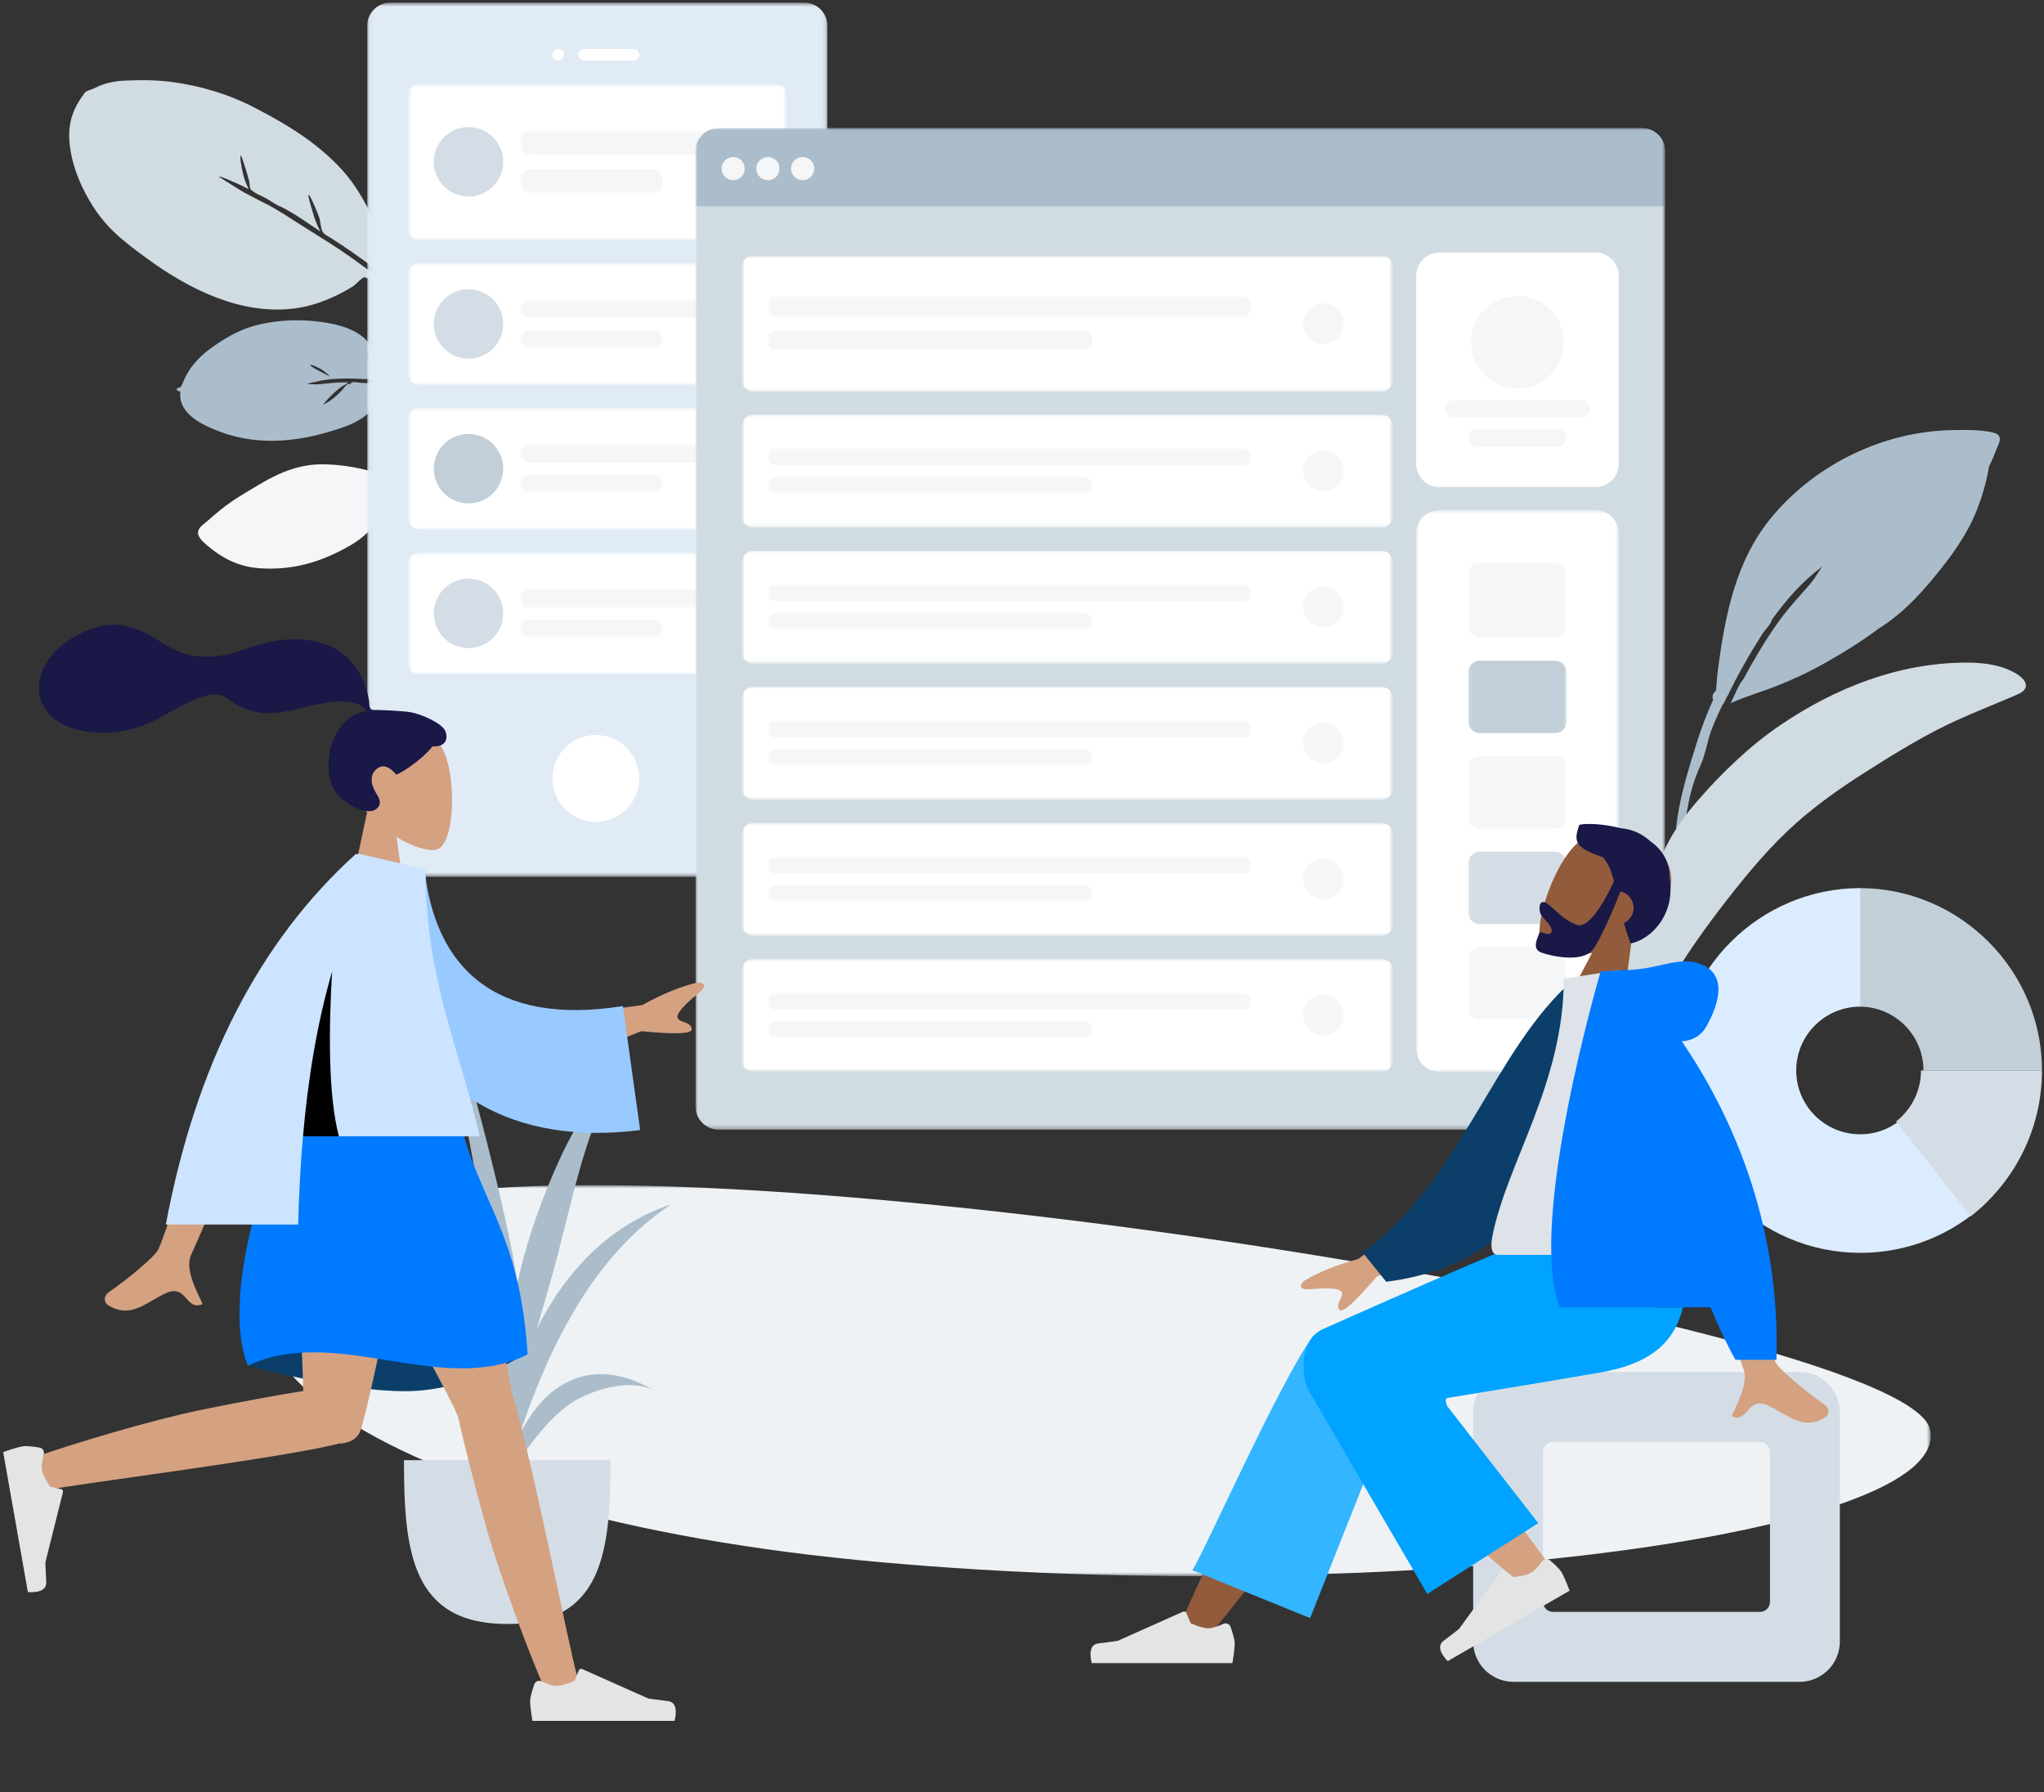 <svg width="479" height="420" viewBox="0 0 479 420" fill="none" xmlns="http://www.w3.org/2000/svg">
  <rect x="0" y="0" width="479" height="420" fill="#333333" stroke="none"/>
  <path fill-rule="evenodd" clip-rule="evenodd"
    d="M466.941 101.342C463.993 100.697 460.731 100.749 457.723 100.802C441.606 101.019 425.773 108.657 415.468 120.855C406.701 131.238 404.286 144.15 402.553 157.204C402.381 158.501 402.306 159.784 402.208 161.082C402.186 161.36 402.156 161.607 402.126 161.847C401.443 162.455 401.083 163.168 401.488 163.948C399.988 167.234 398.721 170.603 397.626 174.076C394.416 184.302 391.161 194.73 393.163 205.48C393.636 199.561 394.618 193.507 395.803 187.685C395.871 187.348 395.946 187.017 396.021 186.687C396.028 186.65 396.036 186.62 396.043 186.582C396.463 184.797 397.003 183.071 397.663 181.368C397.663 181.346 397.678 181.331 397.686 181.316C397.776 181.091 397.866 180.866 397.956 180.648C398.143 180.19 398.338 179.725 398.548 179.268C398.616 179.11 398.683 178.953 398.751 178.795C399.711 176.439 400.116 173.776 400.978 171.338C401.181 170.783 401.398 170.227 401.623 169.68C401.638 169.65 401.653 169.612 401.661 169.582C402.268 168.104 402.943 166.641 403.656 165.193C404.046 164.901 404.248 164.181 404.586 163.52C404.653 163.393 405.193 162.53 405.358 162.028C405.778 161.217 406.198 160.4 406.618 159.589C406.603 159.589 406.596 159.597 406.581 159.604C407.001 158.824 407.428 158.051 407.848 157.279C407.938 157.106 408.036 156.941 408.126 156.768C408.276 156.498 408.426 156.228 408.576 155.958C409.986 153.43 411.486 150.954 413.038 148.508C413.593 147.638 414.921 146.385 415.176 145.403C415.183 145.365 415.183 145.335 415.191 145.298C418.566 140.556 422.451 136.182 427.108 132.724C426.546 133.331 425.346 135.402 425.031 135.807C424.063 137.06 423.013 138.223 421.956 139.408C420.066 141.524 418.221 143.7 416.578 146.01C413.578 150.227 410.991 154.668 408.546 159.192C408.523 159.214 408.501 159.244 408.478 159.267C407.248 160.782 406.476 163.07 405.591 164.803C409.093 163.183 412.963 162.125 416.556 160.685C420.141 159.252 423.621 157.646 426.988 155.771C431.458 153.272 436.101 150.459 440.323 147.271C445.168 144.27 449.233 140.128 452.826 135.792C457.078 130.661 460.971 125.477 463.378 119.242C464.563 116.181 465.493 112.985 466.041 109.752C466.063 109.609 466.093 109.459 466.131 109.302C466.693 108.184 467.203 107.044 467.623 105.873C468.298 104.02 469.888 101.987 466.903 101.334"
    fill="#ABBDCB" />
  <path fill-rule="evenodd" clip-rule="evenodd"
    d="M473 158.209C469.587 155.891 465.05 155.291 460.97 155.291C445.017 155.291 430.032 161.21 417.08 170.032C409.985 174.864 403.632 181.016 398.03 187.423C394.797 191.121 391.91 195.12 389.87 199.576C388.49 202.577 387.545 205.713 386.907 208.939C386.127 212.87 385.505 216.884 385.227 220.883C385.115 222.458 384.2 230.816 386.817 230.958C386.802 231.161 386.795 231.363 386.817 231.536C381.132 240.426 377.622 250.846 374.367 260.727C371.532 269.324 369.012 277.99 367.37 286.887C365.21 298.598 363.792 310.482 363.117 322.358C362.975 324.909 362.87 327.467 362.787 330.018C362.712 332.201 362.645 334.376 362.57 336.56C362.487 339.005 362.06 341.819 362.45 344.242C362.787 346.357 364.617 346.035 364.7 343.934C364.797 341.391 364.782 338.848 364.895 336.304C365.045 332.928 365.195 329.552 365.36 326.176C366.507 302.732 370.82 279.633 378.785 257.486C382.01 248.521 385.7 240.043 390.44 231.753C394.61 224.461 399.627 217.409 404.757 210.837C409.745 204.453 414.927 198.211 421.032 192.802C425.99 188.413 431.442 184.587 437.045 181.023C444.162 176.499 451.265 172.096 458.975 168.622C462.98 166.821 467.067 165.201 471.102 163.475C471.83 163.168 472.61 162.86 473.307 162.5C475.64 161.3 474.875 159.484 473.015 158.224"
    fill="#D1DBE2" />
  <mask id="mask0_2_583" style="mask-type:luminance" maskUnits="userSpaceOnUse" x="61" y="277" width="392" height="93">
    <path d="M452.45 277.764H61.61V369.397H452.45V277.764Z" fill="white" />
  </mask>
  <g mask="url(#mask0_2_583)">
    <path fill-rule="evenodd" clip-rule="evenodd"
      d="M452.277 334.992C457.977 360.574 319.805 377.259 200.885 365.608C81.965 353.965 27.402 308.494 84.155 284.269C140.9 260.037 446.577 309.409 452.277 334.992Z"
      fill="#EEF2F4" />
  </g>
  <path fill-rule="evenodd" clip-rule="evenodd"
    d="M51.801 119.385C50.781 120.218 49.776 121.058 48.793 121.943C48.043 122.618 46.723 123.421 46.461 124.434C46.183 125.492 47.061 126.482 47.758 127.12C51.433 130.503 55.566 132.784 60.658 133.166C68.496 133.752 75.321 131.749 82.123 127.81C86.901 125.042 90.066 120.945 90.756 115.424C96.448 117.787 101.946 121.05 106.626 125.049C108.936 127.022 110.923 129.213 112.761 131.636C113.938 133.189 115.078 134.764 116.136 136.407C116.593 137.12 117.066 138.381 117.823 138.793C118.716 139.273 119.788 138.523 119.743 137.533C119.706 136.707 118.813 135.755 118.401 135.08C117.711 133.962 117.006 132.851 116.271 131.764C115.078 130 113.841 128.267 112.491 126.617C109.461 122.911 105.613 119.857 101.616 117.247C93.958 112.243 85.551 109.092 76.228 108.822C70.498 108.657 65.676 110.615 60.778 113.541C57.726 115.364 54.576 117.149 51.808 119.392"
    fill="#F4F6F8" />
  <path fill-rule="evenodd" clip-rule="evenodd"
    d="M126.141 95.183C120.171 89.031 114.178 82.954 107.503 77.537C103.573 74.341 99.426 71.445 95.368 68.415C95.833 68.827 96.298 69.247 96.741 69.683C95.473 68.82 93.816 68.34 92.473 67.537C90.973 66.652 89.541 65.631 88.138 64.611C85.393 62.615 82.693 60.575 79.881 58.684C76.738 56.576 73.483 54.626 70.296 52.592C67.588 50.867 64.843 48.984 61.941 47.573C60.358 46.808 58.776 45.893 57.193 45.098C56.661 44.828 51.276 41.429 51.283 41.414C51.583 41.189 54.291 42.464 54.711 42.637C55.933 43.14 57.111 43.732 58.288 44.332C57.643 43.057 57.133 41.714 56.848 40.304C56.766 39.869 56.076 36.695 56.428 36.433C56.601 36.297 58.326 41.969 58.408 42.517C58.483 42.959 58.468 43.597 58.611 44.017C58.843 44.693 58.836 44.49 59.346 44.873C60.291 45.57 61.543 46.005 62.563 46.591C63.118 46.898 64.821 48.121 65.848 48.466C68.961 49.974 72.111 52.3 75.066 54.235C74.293 52.78 73.701 51.249 73.266 49.651C73.161 49.269 72.058 45.87 72.328 45.668C72.628 45.443 74.736 50.642 74.863 51.13C75.096 52.045 75.141 53.057 75.433 53.95C75.748 54.926 76.746 55.271 77.638 55.841C80.931 57.934 84.111 60.162 87.238 62.488C90.651 56.419 86.713 49.081 83.398 43.987C81.006 40.319 77.788 37.168 74.391 34.422C69.853 30.753 64.663 27.828 59.481 25.142C53.443 22.021 46.918 20.085 40.131 19.192C36.583 18.727 32.953 18.735 29.368 18.885C27.621 18.96 25.933 19.192 24.261 19.763C23.503 20.018 22.776 20.348 22.063 20.708C21.523 20.985 20.211 21.278 19.903 21.691C17.338 25.029 16.033 28.353 16.228 32.539C16.416 36.508 17.668 40.476 19.371 44.017C21.261 47.956 23.698 51.535 26.886 54.535C29.316 56.824 32.031 58.819 34.731 60.785C44.331 67.784 56.496 73.869 68.923 72.301C72.951 71.798 76.776 70.388 80.353 68.475C81.193 68.025 82.033 67.567 82.828 67.034C83.368 66.674 84.801 65.061 85.341 65.001C86.083 64.919 87.673 66.427 88.363 66.884C93.636 70.365 98.773 74.034 103.798 77.852C109.146 81.911 114.231 86.255 119.166 90.794C121.266 92.729 123.351 94.665 125.391 96.66C125.863 97.126 127.026 98.836 127.888 98.911C128.436 98.964 128.796 98.499 128.721 97.988C128.586 97.111 126.741 95.805 126.133 95.175"
    fill="#D1DBE2" />
  <path fill-rule="evenodd" clip-rule="evenodd"
    d="M77.391 88.311C76.663 87.523 75.853 86.818 74.893 86.315C74.653 86.187 72.853 85.332 72.733 85.52C72.463 85.955 77.166 88.063 77.383 88.311M85.926 83.067C85.926 83.067 86.541 84.162 86.713 84.484C87.073 85.175 87.411 85.88 87.726 86.593C87.261 85.347 86.781 84.184 85.926 83.067ZM42.283 91.686C41.683 91.882 40.963 91.116 41.736 90.929C42.366 90.779 42.336 90.741 42.621 90.231C42.853 89.819 42.996 89.316 43.198 88.881C43.626 87.965 44.113 87.088 44.706 86.262C45.981 84.499 47.541 82.984 49.288 81.709C52.333 79.48 55.753 77.44 59.376 76.419C65.136 74.791 71.698 74.694 77.466 75.819C81.043 76.517 84.306 77.732 86.676 80.613C87.861 82.054 88.791 83.734 89.203 85.595C89.308 86.082 89.286 86.623 89.421 87.095C89.623 87.823 89.533 87.628 90.388 87.77C91.318 87.928 92.248 88.085 93.186 88.243C95.623 88.663 98.076 89.113 100.453 89.796C101.233 90.021 101.998 90.299 102.748 90.614C103.311 90.854 105.561 91.612 105.838 92.347C106.296 93.57 104.766 93.014 104.293 92.752C103.881 92.519 103.453 92.302 103.018 92.099C101.931 91.597 100.798 91.206 99.636 90.899C98.383 90.561 97.101 90.314 95.833 90.066C94.648 89.834 93.456 89.623 92.256 89.413C91.596 89.301 90.928 89.188 90.268 89.083C90.043 89.046 89.638 88.851 89.668 89.143C88.273 88.873 86.766 88.911 85.341 88.836C83.601 88.746 81.853 88.671 80.106 88.723C78.846 88.761 77.586 88.843 76.333 89.016C75.598 89.113 74.878 89.256 74.158 89.443C73.761 89.541 72.208 89.758 71.991 90.104C72.081 89.954 73.798 90.104 74.023 90.089C74.901 90.059 75.763 89.969 76.641 89.871C78.261 89.691 79.873 89.593 81.501 89.608C81.501 89.894 80.383 90.404 80.113 90.591C79.506 91.019 78.928 91.477 78.381 91.987C77.428 92.879 76.281 93.982 75.621 95.04C75.816 94.725 76.776 94.32 77.113 94.087C77.661 93.705 78.193 93.299 78.703 92.864C79.168 92.459 79.603 92.032 80.038 91.589C80.466 91.146 81.051 90.224 81.613 89.931C81.651 89.916 81.891 90.104 82.033 90.043C82.176 89.976 82.348 89.646 82.386 89.631C82.911 89.428 83.908 89.683 84.456 89.706C85.888 89.773 87.313 89.856 88.738 89.939C89.181 89.961 89.556 89.864 89.721 90.186C89.901 90.531 89.571 91.447 89.481 91.829C89.136 93.24 88.528 94.5 87.561 95.595C85.761 97.636 83.533 99.001 81.021 99.916C71.398 103.405 61.168 104.808 51.546 101.177C47.563 99.676 41.571 96.983 42.283 91.701"
    fill="#ABBDCB" />
  <mask id="mask1_2_583" style="mask-type:luminance" maskUnits="userSpaceOnUse" x="86" y="0" width="108" height="206">
    <path d="M193.888 0.617H86.053V205.495H193.888V0.617Z" fill="white" />
  </mask>
  <g mask="url(#mask1_2_583)">
    <path
      d="M188.465 0.617H91.475C88.481 0.617 86.053 3.045 86.053 6.041V200.071C86.053 203.067 88.481 205.495 91.475 205.495H188.465C191.46 205.495 193.888 203.067 193.888 200.071V6.041C193.888 3.045 191.46 0.617 188.465 0.617Z"
      fill="#E0EBF6" />
    <path fill-rule="evenodd" clip-rule="evenodd"
      d="M139.633 192.607C145.25 192.607 149.803 188.053 149.803 182.434C149.803 176.814 145.25 172.26 139.633 172.26C134.015 172.26 129.463 176.814 129.463 182.434C129.463 188.053 134.015 192.607 139.633 192.607Z"
      fill="white" />
    <path fill-rule="evenodd" clip-rule="evenodd"
      d="M130.813 14.188C131.563 14.188 132.17 13.581 132.17 12.831C132.17 12.08 131.563 11.473 130.813 11.473C130.063 11.473 129.455 12.08 129.455 12.831C129.455 13.581 130.063 14.188 130.813 14.188Z"
      fill="white" />
    <path
      d="M136.917 11.473H148.445C149.195 11.473 149.802 12.08 149.802 12.831C149.802 13.581 149.195 14.188 148.445 14.188H136.917C136.167 14.188 135.56 13.581 135.56 12.831C135.56 12.08 136.167 11.473 136.917 11.473Z"
      fill="white" />
    <mask id="mask2_2_583" style="mask-type:luminance" maskUnits="userSpaceOnUse" x="95" y="19" width="90" height="140">
      <path d="M184.393 19.613H95.548V158.006H184.393V19.613Z" fill="white" />
    </mask>
    <g mask="url(#mask2_2_583)">
      <mask id="mask3_2_583" style="mask-type:luminance" maskUnits="userSpaceOnUse" x="95" y="19" width="90"
        height="38">
        <path d="M184.394 19.612H95.549V56.246H184.394V19.612Z" fill="white" />
      </mask>
      <g mask="url(#mask3_2_583)">
        <path
          d="M181.679 19.612H98.264C96.764 19.612 95.549 20.828 95.549 22.328V53.53C95.549 55.03 96.764 56.246 98.264 56.246H181.679C183.178 56.246 184.394 55.03 184.394 53.53V22.328C184.394 20.828 183.178 19.612 181.679 19.612Z"
          fill="white" />
        <mask id="mask4_2_583" style="mask-type:luminance" maskUnits="userSpaceOnUse" x="121" y="30" width="51"
          height="16">
          <path d="M171.501 30.603H121.993V45.255H171.501V30.603Z" fill="white" />
        </mask>
        <g mask="url(#mask4_2_583)">
          <path
            d="M169.468 30.603H124.026C122.903 30.603 121.993 31.514 121.993 32.636V34.062C121.993 35.185 122.903 36.095 124.026 36.095H169.468C170.591 36.095 171.501 35.185 171.501 34.062V32.636C171.501 31.514 170.591 30.603 169.468 30.603Z"
            fill="#F4F6F8" />
          <path
            d="M153.193 39.764H124.026C122.903 39.764 121.993 40.674 121.993 41.797V43.222C121.993 44.345 122.903 45.255 124.026 45.255H153.193C154.316 45.255 155.226 44.345 155.226 43.222V41.797C155.226 40.674 154.316 39.764 153.193 39.764Z"
            fill="#F4F6F8" />
        </g>
        <path fill-rule="evenodd" clip-rule="evenodd"
          d="M109.791 46.073C114.283 46.073 117.928 42.427 117.928 37.933C117.928 33.439 114.283 29.793 109.791 29.793C105.298 29.793 101.653 33.439 101.653 37.933C101.653 42.427 105.298 46.073 109.791 46.073Z"
          fill="#D4DDE5" />
      </g>
      <mask id="mask5_2_583" style="mask-type:luminance" maskUnits="userSpaceOnUse" x="95" y="61" width="90"
        height="30">
        <path d="M184.394 61.67H95.549V90.164H184.394V61.67Z" fill="white" />
      </mask>
      <g mask="url(#mask5_2_583)">
        <path
          d="M181.679 61.67H98.264C96.764 61.67 95.549 62.886 95.549 64.386V87.448C95.549 88.948 96.764 90.164 98.264 90.164H181.679C183.178 90.164 184.394 88.948 184.394 87.448V64.386C184.394 62.886 183.178 61.67 181.679 61.67Z"
          fill="white" />
        <mask id="mask6_2_583" style="mask-type:luminance" maskUnits="userSpaceOnUse" x="121" y="70" width="51"
          height="12">
          <path d="M171.501 70.223H121.993V81.619H171.501V70.223Z" fill="white" />
        </mask>
        <g mask="url(#mask6_2_583)">
          <path
            d="M169.468 70.223H124.026C122.903 70.223 121.993 71.133 121.993 72.256V72.466C121.993 73.589 122.903 74.499 124.026 74.499H169.468C170.591 74.499 171.501 73.589 171.501 72.466V72.256C171.501 71.133 170.591 70.223 169.468 70.223Z"
            fill="#F4F6F8" />
          <path
            d="M153.193 77.343H124.026C122.903 77.343 121.993 78.253 121.993 79.376V79.586C121.993 80.709 122.903 81.619 124.026 81.619H153.193C154.316 81.619 155.226 80.709 155.226 79.586V79.376C155.226 78.253 154.316 77.343 153.193 77.343Z"
            fill="#F4F6F8" />
        </g>
        <path fill-rule="evenodd" clip-rule="evenodd"
          d="M109.791 84.065C114.283 84.065 117.928 80.418 117.928 75.925C117.928 71.431 114.283 67.785 109.791 67.785C105.298 67.785 101.653 71.431 101.653 75.925C101.653 80.418 105.298 84.065 109.791 84.065Z"
          fill="#D4DDE5" />
      </g>
      <mask id="mask7_2_583" style="mask-type:luminance" maskUnits="userSpaceOnUse" x="95" y="95" width="90"
        height="30">
        <path d="M184.394 95.596H95.549V124.089H184.394V95.596Z" fill="white" />
      </mask>
      <g mask="url(#mask7_2_583)">
        <path
          d="M181.679 95.596H98.264C96.764 95.596 95.549 96.811 95.549 98.311V121.373C95.549 122.873 96.764 124.089 98.264 124.089H181.679C183.178 124.089 184.394 122.873 184.394 121.373V98.311C184.394 96.811 183.178 95.596 181.679 95.596Z"
          fill="white" />
        <mask id="mask8_2_583" style="mask-type:luminance" maskUnits="userSpaceOnUse" x="121" y="104" width="51"
          height="12">
          <path d="M171.501 104.141H121.993V115.537H171.501V104.141Z" fill="white" />
        </mask>
        <g mask="url(#mask8_2_583)">
          <path
            d="M169.468 104.141H124.026C122.903 104.141 121.993 105.051 121.993 106.174V106.384C121.993 107.507 122.903 108.417 124.026 108.417H169.468C170.591 108.417 171.501 107.507 171.501 106.384V106.174C171.501 105.051 170.591 104.141 169.468 104.141Z"
            fill="#F4F6F8" />
          <path
            d="M153.193 111.268H124.026C122.903 111.268 121.993 112.178 121.993 113.301V113.511C121.993 114.634 122.903 115.544 124.026 115.544H153.193C154.316 115.544 155.226 114.634 155.226 113.511V113.301C155.226 112.178 154.316 111.268 153.193 111.268Z"
            fill="#F4F6F8" />
        </g>
        <path fill-rule="evenodd" clip-rule="evenodd"
          d="M109.791 117.982C114.283 117.982 117.928 114.336 117.928 109.842C117.928 105.349 114.283 101.702 109.791 101.702C105.298 101.702 101.653 105.349 101.653 109.842C101.653 114.336 105.298 117.982 109.791 117.982Z"
          fill="#C2CFD9" />
      </g>
      <mask id="mask9_2_583" style="mask-type:luminance" maskUnits="userSpaceOnUse" x="95" y="129" width="90"
        height="30">
        <path d="M184.394 129.513H95.549V158.006H184.394V129.513Z" fill="white" />
      </mask>
      <g mask="url(#mask9_2_583)">
        <path
          d="M181.679 129.513H98.264C96.764 129.513 95.549 130.729 95.549 132.228V155.29C95.549 156.79 96.764 158.006 98.264 158.006H181.679C183.178 158.006 184.394 156.79 184.394 155.29V132.228C184.394 130.729 183.178 129.513 181.679 129.513Z"
          fill="white" />
        <mask id="mask10_2_583" style="mask-type:luminance" maskUnits="userSpaceOnUse" x="121" y="138" width="51"
          height="12">
          <path d="M171.501 138.065H121.993V149.461H171.501V138.065Z" fill="white" />
        </mask>
        <g mask="url(#mask10_2_583)">
          <path
            d="M169.468 138.065H124.026C122.903 138.065 121.993 138.975 121.993 140.098V140.308C121.993 141.431 122.903 142.341 124.026 142.341H169.468C170.591 142.341 171.501 141.431 171.501 140.308V140.098C171.501 138.975 170.591 138.065 169.468 138.065Z"
            fill="#F4F6F8" />
          <path
            d="M153.193 145.185H124.026C122.903 145.185 121.993 146.095 121.993 147.218V147.428C121.993 148.551 122.903 149.461 124.026 149.461H153.193C154.316 149.461 155.226 148.551 155.226 147.428V147.218C155.226 146.095 154.316 145.185 153.193 145.185Z"
            fill="#F4F6F8" />
        </g>
        <path fill-rule="evenodd" clip-rule="evenodd"
          d="M109.791 151.899C114.283 151.899 117.928 148.253 117.928 143.759C117.928 139.265 114.283 135.619 109.791 135.619C105.298 135.619 101.653 139.265 101.653 143.759C101.653 148.253 105.298 151.899 109.791 151.899Z"
          fill="#D4DDE5" />
      </g>
    </g>
  </g>
  <mask id="mask11_2_583" style="mask-type:luminance" maskUnits="userSpaceOnUse" x="162" y="30" width="229"
    height="235">
    <path d="M390.192 30.018H162.994V264.748H390.192V30.018Z" fill="white" />
  </mask>
  <g mask="url(#mask11_2_583)">
    <path
      d="M384.769 30.018H168.417C165.422 30.018 162.994 32.446 162.994 35.442V259.323C162.994 262.319 165.422 264.748 168.417 264.748H384.769C387.764 264.748 390.192 262.319 390.192 259.323V35.442C390.192 32.446 387.764 30.018 384.769 30.018Z"
      fill="#D1DBE2" />
    <path
      d="M373.924 59.194H337.294C334.299 59.194 331.871 61.622 331.871 64.618V108.724C331.871 111.719 334.299 114.148 337.294 114.148H373.924C376.918 114.148 379.346 111.719 379.346 108.724V64.618C379.346 61.622 376.918 59.194 373.924 59.194Z"
      fill="white" />
    <path fill-rule="evenodd" clip-rule="evenodd"
      d="M355.609 91.078C361.602 91.078 366.462 86.217 366.462 80.223C366.462 74.228 361.602 69.367 355.609 69.367C349.617 69.367 344.757 74.228 344.757 80.223C344.757 86.217 349.617 91.078 355.609 91.078Z"
      fill="#F4F6F8" />
    <path
      d="M340.685 93.794H370.527C371.652 93.794 372.56 94.702 372.56 95.827C372.56 96.953 371.652 97.86 370.527 97.86H340.685C339.56 97.86 338.652 96.953 338.652 95.827C338.652 94.702 339.56 93.794 340.685 93.794Z"
      fill="#F4F6F8" />
    <path
      d="M346.114 100.576H365.104C366.229 100.576 367.136 101.484 367.136 102.609C367.136 103.735 366.229 104.642 365.104 104.642H346.114C344.989 104.642 344.081 103.735 344.081 102.609C344.081 101.484 344.989 100.576 346.114 100.576Z"
      fill="#F4F6F8" />
    <path
      d="M162.994 35.449C162.994 32.449 165.424 30.025 168.416 30.025H384.761C387.761 30.025 390.184 32.456 390.184 35.449V48.338H162.986V35.449H162.994Z"
      fill="#ABBDCB" />
    <path fill-rule="evenodd" clip-rule="evenodd"
      d="M171.815 42.231C173.315 42.231 174.53 41.016 174.53 39.516C174.53 38.015 173.315 36.8 171.815 36.8C170.315 36.8 169.1 38.015 169.1 39.516C169.1 41.016 170.315 42.231 171.815 42.231Z"
      fill="#F4F6F8" />
    <path fill-rule="evenodd" clip-rule="evenodd"
      d="M179.951 42.231C181.451 42.231 182.666 41.016 182.666 39.516C182.666 38.015 181.451 36.8 179.951 36.8C178.451 36.8 177.236 38.015 177.236 39.516C177.236 41.016 178.451 42.231 179.951 42.231Z"
      fill="#F4F6F8" />
    <path fill-rule="evenodd" clip-rule="evenodd"
      d="M188.089 42.231C189.589 42.231 190.804 41.016 190.804 39.516C190.804 38.015 189.589 36.8 188.089 36.8C186.589 36.8 185.374 38.015 185.374 39.516C185.374 41.016 186.589 42.231 188.089 42.231Z"
      fill="#F4F6F8" />
    <mask id="mask12_2_583" style="mask-type:luminance" maskUnits="userSpaceOnUse" x="331" y="119" width="49"
      height="133">
      <path d="M379.347 119.571H331.872V251.183H379.347V119.571Z" fill="white" />
    </mask>
    <g mask="url(#mask12_2_583)">
      <path
        d="M373.925 119.571H337.295C334.3 119.571 331.872 122 331.872 124.996V245.759C331.872 248.755 334.3 251.183 337.295 251.183H373.925C376.919 251.183 379.347 248.755 379.347 245.759V124.996C379.347 122 376.919 119.571 373.925 119.571Z"
        fill="white" />
      <mask id="mask13_2_583" style="mask-type:luminance" maskUnits="userSpaceOnUse" x="344" y="131" width="24"
        height="108">
        <path d="M367.137 131.778H344.074V238.962H367.137V131.778Z" fill="white" />
      </mask>
      <g mask="url(#mask13_2_583)">
        <path
          d="M364.422 131.778H346.789C345.29 131.778 344.074 132.994 344.074 134.494V146.7C344.074 148.2 345.29 149.415 346.789 149.415H364.422C365.921 149.415 367.137 148.2 367.137 146.7V134.494C367.137 132.994 365.921 131.778 364.422 131.778Z"
          fill="#F4F6F8" />
        <path
          d="M364.422 154.847H346.789C345.29 154.847 344.074 156.063 344.074 157.563V169.094C344.074 170.593 345.29 171.809 346.789 171.809H364.422C365.921 171.809 367.137 170.593 367.137 169.094V157.563C367.137 156.063 365.921 154.847 364.422 154.847Z"
          fill="#C2CFD9" />
        <path
          d="M364.422 177.233H346.789C345.29 177.233 344.074 178.449 344.074 179.949V191.48C344.074 192.98 345.29 194.196 346.789 194.196H364.422C365.921 194.196 367.137 192.98 367.137 191.48V179.949C367.137 178.449 365.921 177.233 364.422 177.233Z"
          fill="#F4F6F8" />
        <path
          d="M364.422 222.007H346.789C345.29 222.007 344.074 223.223 344.074 224.723V236.254C344.074 237.753 345.29 238.969 346.789 238.969H364.422C365.921 238.969 367.137 237.753 367.137 236.254V224.723C367.137 223.223 365.921 222.007 364.422 222.007Z"
          fill="#F4F6F8" />
        <path
          d="M364.422 199.62H346.789C345.29 199.62 344.074 200.836 344.074 202.336V213.867C344.074 215.367 345.29 216.583 346.789 216.583H364.422C365.921 216.583 367.137 215.367 367.137 213.867V202.336C367.137 200.836 365.921 199.62 364.422 199.62Z"
          fill="#D4DDE5" />
      </g>
    </g>
    <mask id="mask14_2_583" style="mask-type:luminance" maskUnits="userSpaceOnUse" x="173" y="59" width="154"
      height="193">
      <path d="M326.441 59.869H173.846V251.176H326.441V59.869Z" fill="white" />
    </mask>
    <g mask="url(#mask14_2_583)">
      <mask id="mask15_2_583" style="mask-type:luminance" maskUnits="userSpaceOnUse" x="173" y="59" width="154"
        height="33">
        <path d="M326.441 59.869H173.846V91.754H326.441V59.869Z" fill="white" />
      </mask>
      <g mask="url(#mask15_2_583)">
        <path
          d="M323.726 59.869H176.561C175.061 59.869 173.846 61.085 173.846 62.585V89.038C173.846 90.538 175.061 91.754 176.561 91.754H323.726C325.225 91.754 326.441 90.538 326.441 89.038V62.585C326.441 61.085 325.225 59.869 323.726 59.869Z"
          fill="white" />
        <mask id="mask16_2_583" style="mask-type:luminance" maskUnits="userSpaceOnUse" x="179" y="69" width="115"
          height="14">
          <path d="M293.209 69.435H179.951V82.188H293.209V69.435Z" fill="white" />
        </mask>
        <g mask="url(#mask16_2_583)">
          <path
            d="M291.176 69.435H181.984C180.861 69.435 179.951 70.345 179.951 71.468V72.188C179.951 73.311 180.861 74.221 181.984 74.221H291.176C292.299 74.221 293.209 73.311 293.209 72.188V71.468C293.209 70.345 292.299 69.435 291.176 69.435Z"
            fill="#F4F6F8" />
          <path
            d="M253.946 77.409H181.984C180.861 77.409 179.951 78.32 179.951 79.442V80.163C179.951 81.286 180.861 82.196 181.984 82.196H253.946C255.069 82.196 255.979 81.286 255.979 80.163V79.442C255.979 78.32 255.069 77.409 253.946 77.409Z"
            fill="#F4F6F8" />
        </g>
        <path fill-rule="evenodd" clip-rule="evenodd"
          d="M310.136 80.56C312.761 80.56 314.884 78.437 314.884 75.811C314.884 73.186 312.761 71.062 310.136 71.062C307.511 71.062 305.389 73.186 305.389 75.811C305.389 78.437 307.511 80.56 310.136 80.56Z"
          fill="#F4F6F8" />
        <path fill-rule="evenodd" clip-rule="evenodd"
          d="M310.136 77.844C311.261 77.844 312.169 76.937 312.169 75.811C312.169 74.686 311.261 73.778 310.136 73.778C309.011 73.778 308.104 74.686 308.104 75.811C308.104 76.937 309.011 77.844 310.136 77.844Z"
          fill="#F4F6F8" />
      </g>
      <mask id="mask17_2_583" style="mask-type:luminance" maskUnits="userSpaceOnUse" x="173" y="97" width="154"
        height="27">
        <path d="M326.441 97.185H173.846V123.646H326.441V97.185Z" fill="white" />
      </mask>
      <g mask="url(#mask17_2_583)">
        <path
          d="M323.726 97.185H176.561C175.061 97.185 173.846 98.401 173.846 99.901V120.93C173.846 122.43 175.061 123.646 176.561 123.646H323.726C325.225 123.646 326.441 122.43 326.441 120.93V99.901C326.441 98.401 325.225 97.185 323.726 97.185Z"
          fill="white" />
        <mask id="mask18_2_583" style="mask-type:luminance" maskUnits="userSpaceOnUse" x="179" y="105" width="115"
          height="11">
          <path d="M293.209 105.123H179.951V115.708H293.209V105.123Z" fill="white" />
        </mask>
        <g mask="url(#mask18_2_583)">
          <path
            d="M181.931 105.123H291.221C292.316 105.123 293.201 106.008 293.201 107.103C293.201 108.198 292.316 109.084 291.221 109.084H181.931C180.836 109.084 179.951 108.198 179.951 107.103C179.951 106.008 180.836 105.123 181.931 105.123Z"
            fill="#F4F6F8" />
          <path
            d="M181.931 111.732H253.991C255.086 111.732 255.971 112.617 255.971 113.712C255.971 114.808 255.086 115.693 253.991 115.693H181.931C180.836 115.693 179.951 114.808 179.951 113.712C179.951 112.617 180.836 111.732 181.931 111.732Z"
            fill="#F4F6F8" />
        </g>
        <path fill-rule="evenodd" clip-rule="evenodd"
          d="M310.136 115.16C312.761 115.16 314.884 113.037 314.884 110.412C314.884 107.786 312.761 105.663 310.136 105.663C307.511 105.663 305.389 107.786 305.389 110.412C305.389 113.037 307.511 115.16 310.136 115.16Z"
          fill="#F4F6F8" />
        <path fill-rule="evenodd" clip-rule="evenodd"
          d="M310.136 112.445C311.261 112.445 312.169 111.537 312.169 110.412C312.169 109.286 311.261 108.379 310.136 108.379C309.011 108.379 308.104 109.286 308.104 110.412C308.104 111.537 309.011 112.445 310.136 112.445Z"
          fill="#F4F6F8" />
      </g>
      <mask id="mask19_2_583" style="mask-type:luminance" maskUnits="userSpaceOnUse" x="173" y="129" width="154"
        height="27">
        <path d="M326.441 129.07H173.846V155.53H326.441V129.07Z" fill="white" />
      </mask>
      <g mask="url(#mask19_2_583)">
        <path
          d="M323.726 129.07H176.561C175.061 129.07 173.846 130.286 173.846 131.786V152.814C173.846 154.314 175.061 155.53 176.561 155.53H323.726C325.225 155.53 326.441 154.314 326.441 152.814V131.786C326.441 130.286 325.225 129.07 323.726 129.07Z"
          fill="white" />
        <mask id="mask20_2_583" style="mask-type:luminance" maskUnits="userSpaceOnUse" x="179" y="137" width="115"
          height="11">
          <path d="M293.209 137.007H179.951V147.593H293.209V137.007Z" fill="white" />
        </mask>
        <g mask="url(#mask20_2_583)">
          <path
            d="M291.229 137.007H181.931C180.838 137.007 179.951 137.894 179.951 138.988V138.995C179.951 140.089 180.838 140.976 181.931 140.976H291.229C292.322 140.976 293.209 140.089 293.209 138.995V138.988C293.209 137.894 292.322 137.007 291.229 137.007Z"
            fill="#F4F6F8" />
          <path
            d="M253.999 143.617H181.931C180.838 143.617 179.951 144.503 179.951 145.597V145.605C179.951 146.698 180.838 147.585 181.931 147.585H253.999C255.092 147.585 255.979 146.698 255.979 145.605V145.597C255.979 144.503 255.092 143.617 253.999 143.617Z"
            fill="#F4F6F8" />
        </g>
        <path fill-rule="evenodd" clip-rule="evenodd"
          d="M310.136 147.045C312.761 147.045 314.884 144.922 314.884 142.296C314.884 139.67 312.761 137.547 310.136 137.547C307.511 137.547 305.389 139.67 305.389 142.296C305.389 144.922 307.511 147.045 310.136 147.045Z"
          fill="#F4F6F8" />
      </g>
      <mask id="mask21_2_583" style="mask-type:luminance" maskUnits="userSpaceOnUse" x="173" y="224" width="154"
        height="28">
        <path d="M326.441 224.723H173.846V251.184H326.441V224.723Z" fill="white" />
      </mask>
      <g mask="url(#mask21_2_583)">
        <path
          d="M323.726 224.723H176.561C175.061 224.723 173.846 225.939 173.846 227.439V248.468C173.846 249.968 175.061 251.184 176.561 251.184H323.726C325.225 251.184 326.441 249.968 326.441 248.468V227.439C326.441 225.939 325.225 224.723 323.726 224.723Z"
          fill="white" />
        <mask id="mask22_2_583" style="mask-type:luminance" maskUnits="userSpaceOnUse" x="179" y="232" width="115"
          height="12">
          <path d="M293.209 232.661H179.951V243.246H293.209V232.661Z" fill="white" />
        </mask>
        <g mask="url(#mask22_2_583)">
          <path
            d="M291.229 232.661H181.931C180.838 232.661 179.951 233.547 179.951 234.641V234.649C179.951 235.742 180.838 236.629 181.931 236.629H291.229C292.322 236.629 293.209 235.742 293.209 234.649V234.641C293.209 233.547 292.322 232.661 291.229 232.661Z"
            fill="#F4F6F8" />
          <path
            d="M253.999 239.278H181.931C180.838 239.278 179.951 240.164 179.951 241.258V241.266C179.951 242.36 180.838 243.246 181.931 243.246H253.999C255.092 243.246 255.979 242.36 255.979 241.266V241.258C255.979 240.164 255.092 239.278 253.999 239.278Z"
            fill="#F4F6F8" />
        </g>
        <path fill-rule="evenodd" clip-rule="evenodd"
          d="M310.136 242.699C312.761 242.699 314.884 240.576 314.884 237.95C314.884 235.324 312.761 233.201 310.136 233.201C307.511 233.201 305.389 235.324 305.389 237.95C305.389 240.576 307.511 242.699 310.136 242.699Z"
          fill="#F4F6F8" />
        <path fill-rule="evenodd" clip-rule="evenodd"
          d="M310.136 239.99C311.261 239.99 312.169 239.083 312.169 237.957C312.169 236.832 311.261 235.924 310.136 235.924C309.011 235.924 308.104 236.832 308.104 237.957C308.104 239.083 309.011 239.99 310.136 239.99Z"
          fill="#F4F6F8" />
      </g>
      <mask id="mask23_2_583" style="mask-type:luminance" maskUnits="userSpaceOnUse" x="173" y="192" width="154"
        height="28">
        <path d="M326.441 192.839H173.846V219.299H326.441V192.839Z" fill="white" />
      </mask>
      <g mask="url(#mask23_2_583)">
        <path
          d="M323.726 192.839H176.561C175.061 192.839 173.846 194.055 173.846 195.555V216.583C173.846 218.083 175.061 219.299 176.561 219.299H323.726C325.225 219.299 326.441 218.083 326.441 216.583V195.555C326.441 194.055 325.225 192.839 323.726 192.839Z"
          fill="white" />
        <mask id="mask24_2_583" style="mask-type:luminance" maskUnits="userSpaceOnUse" x="179" y="200" width="115"
          height="12">
          <path d="M293.209 200.776H179.951V211.361H293.209V200.776Z" fill="white" />
        </mask>
        <g mask="url(#mask24_2_583)">
          <path
            d="M291.229 200.776H181.931C180.838 200.776 179.951 201.663 179.951 202.756V202.764C179.951 203.858 180.838 204.744 181.931 204.744H291.229C292.322 204.744 293.209 203.858 293.209 202.764V202.756C293.209 201.663 292.322 200.776 291.229 200.776Z"
            fill="#F4F6F8" />
          <path
            d="M253.999 207.393H181.931C180.838 207.393 179.951 208.279 179.951 209.373V209.381C179.951 210.475 180.838 211.361 181.931 211.361H253.999C255.092 211.361 255.979 210.475 255.979 209.381V209.373C255.979 208.279 255.092 207.393 253.999 207.393Z"
            fill="#F4F6F8" />
        </g>
        <path fill-rule="evenodd" clip-rule="evenodd"
          d="M310.136 210.814C312.761 210.814 314.884 208.691 314.884 206.065C314.884 203.439 312.761 201.316 310.136 201.316C307.511 201.316 305.389 203.439 305.389 206.065C305.389 208.691 307.511 210.814 310.136 210.814Z"
          fill="#F4F6F8" />
        <path fill-rule="evenodd" clip-rule="evenodd"
          d="M310.136 208.098C311.261 208.098 312.169 207.19 312.169 206.065C312.169 204.94 311.261 204.032 310.136 204.032C309.011 204.032 308.104 204.94 308.104 206.065C308.104 207.19 309.011 208.098 310.136 208.098Z"
          fill="#F4F6F8" />
      </g>
      <mask id="mask25_2_583" style="mask-type:luminance" maskUnits="userSpaceOnUse" x="173" y="160" width="154"
        height="28">
        <path d="M326.441 160.954H173.846V187.415H326.441V160.954Z" fill="white" />
      </mask>
      <g mask="url(#mask25_2_583)">
        <path
          d="M323.726 160.954H176.561C175.061 160.954 173.846 162.17 173.846 163.67V184.699C173.846 186.199 175.061 187.415 176.561 187.415H323.726C325.225 187.415 326.441 186.199 326.441 184.699V163.67C326.441 162.17 325.225 160.954 323.726 160.954Z"
          fill="white" />
        <mask id="mask26_2_583" style="mask-type:luminance" maskUnits="userSpaceOnUse" x="179" y="168" width="115"
          height="12">
          <path d="M293.209 168.892H179.951V179.477H293.209V168.892Z" fill="white" />
        </mask>
        <g mask="url(#mask26_2_583)">
          <path
            d="M291.229 168.892H181.931C180.838 168.892 179.951 169.778 179.951 170.872V170.88C179.951 171.973 180.838 172.86 181.931 172.86H291.229C292.322 172.86 293.209 171.973 293.209 170.88V170.872C293.209 169.778 292.322 168.892 291.229 168.892Z"
            fill="#F4F6F8" />
          <path
            d="M253.999 175.501H181.931C180.838 175.501 179.951 176.387 179.951 177.481V177.489C179.951 178.583 180.838 179.469 181.931 179.469H253.999C255.092 179.469 255.979 178.583 255.979 177.489V177.481C255.979 176.387 255.092 175.501 253.999 175.501Z"
            fill="#F4F6F8" />
        </g>
        <path fill-rule="evenodd" clip-rule="evenodd"
          d="M310.136 178.929C312.761 178.929 314.884 176.806 314.884 174.18C314.884 171.555 312.761 169.432 310.136 169.432C307.511 169.432 305.389 171.555 305.389 174.18C305.389 176.806 307.511 178.929 310.136 178.929Z"
          fill="#F4F6F8" />
        <path fill-rule="evenodd" clip-rule="evenodd"
          d="M310.136 176.214C311.261 176.214 312.169 175.306 312.169 174.18C312.169 173.055 311.261 172.147 310.136 172.147C309.011 172.147 308.104 173.055 308.104 174.18C308.104 175.306 309.011 176.214 310.136 176.214Z"
          fill="#F4F6F8" />
      </g>
    </g>
  </g>
  <path fill-rule="evenodd" clip-rule="evenodd"
    d="M82.827 237.538C93.845 256.031 106.685 273.938 114.395 294.157C114.087 291.771 113.757 289.393 113.382 287.015C111.425 274.411 108.995 261.897 106.445 249.406C105.147 243.044 103.767 236.705 102.357 230.365C101.6 226.959 100.85 223.553 100.077 220.155C99.89 219.33 99.725 217.889 99.492 216.434C106.985 241.026 114.207 265.633 119.495 290.811C120.185 294.119 120.777 297.413 121.265 300.706C121.43 299.956 121.595 299.206 121.767 298.456C123.905 289.475 127.115 280.563 130.932 272.168C132.755 268.154 134.855 264.223 137.322 260.562C138.86 258.281 142.49 255.565 143.9 253.232C136.22 267.321 133.445 284.959 129.012 300.279C127.932 304.015 126.837 307.751 125.772 311.487C132.462 298.073 142.835 287.045 157.265 282.273C139.797 293.812 129.327 314.03 122.27 334.699C122.247 334.947 122.217 335.187 122.195 335.434C124.272 331.488 126.89 327.924 130.437 325.426C138.027 320.077 146.45 321.638 153.807 326.221C148.032 322.545 137.585 325.891 132.725 329.627C129.245 332.298 126.267 335.884 123.687 339.388C123.072 340.228 122.225 341.203 121.332 342.246C120.08 350.364 118.047 358.436 115.16 366.433C115.64 364.138 115.295 360.462 115.422 358.751C115.437 358.564 115.445 358.383 115.46 358.196C115.025 359.944 114.597 361.677 114.192 363.38C115.002 360.132 115.445 356.733 115.79 353.305C115.88 351.834 115.962 350.356 116.06 348.886C116.03 346.087 115.917 343.281 115.722 340.468C115.032 337.737 114.26 335.157 113.622 333.011C111.32 325.276 107.945 317.864 103.797 310.947C100.01 304.637 95.472 298.921 90.237 293.752C87.417 290.968 84.462 288.313 81.552 285.619C80.502 284.644 78.62 282.258 76.992 281.005C88.85 287.547 101.052 294.615 109.7 305.148C108.687 301.254 107.585 297.413 106.422 293.647C100.512 274.554 93.05 254.77 82.865 237.515L82.827 237.538Z"
    fill="#ABBDCB" />
  <path fill-rule="evenodd" clip-rule="evenodd"
    d="M94.67 342.224C94.67 363.425 96.35 380.613 118.872 380.613C141.395 380.613 143.075 363.425 143.075 342.224"
    fill="#D4DDE5" />
  <path fill-rule="evenodd" clip-rule="evenodd"
    d="M435.8 208.143V235.924C444.057 235.924 450.755 242.624 450.755 250.884H478.527C478.527 227.379 459.297 208.143 435.8 208.143Z"
    fill="#C2CFD9" />
  <path fill-rule="evenodd" clip-rule="evenodd"
    d="M446.861 261.109C444.124 264.013 440.246 265.843 435.934 265.843C427.646 265.843 420.934 259.144 420.934 250.884C420.934 242.624 427.654 235.924 435.934 235.924V208.144C412.361 208.144 393.071 227.379 393.071 250.884C393.071 274.388 412.369 293.624 435.934 293.624C448.316 293.624 459.506 288.402 467.134 280.09L446.861 261.109Z"
    fill="#DCECFF" />
  <path fill-rule="evenodd" clip-rule="evenodd"
    d="M450.177 250.884C450.177 255.738 447.889 260.051 444.342 262.842L461.809 285.079C471.972 277.119 478.527 264.778 478.527 250.884H450.177Z"
    fill="#D4DDE5" />
  <path fill-rule="evenodd" clip-rule="evenodd"
    d="M91.633 70.898C91.633 70.898 91.633 70.913 91.625 70.921C91.625 70.921 91.633 70.883 91.633 70.898Z"
    fill="#D4DDE5" />
  <path fill-rule="evenodd" clip-rule="evenodd"
    d="M91.67 70.8C91.67 70.8 91.647 70.853 91.64 70.883C91.64 70.868 91.647 70.86 91.655 70.845C91.512 71.198 91.602 70.965 91.67 70.8Z"
    fill="#D4DDE5" />
  <path fill-rule="evenodd" clip-rule="evenodd"
    d="M91.64 70.875C91.64 70.875 91.632 70.898 91.625 70.913C91.587 70.988 91.64 70.875 91.64 70.875Z"
    fill="#D4DDE5" />
  <path fill-rule="evenodd" clip-rule="evenodd"
    d="M421.708 321.555C426.928 321.555 431.158 325.786 431.158 331.008V384.716C431.158 389.938 426.928 394.169 421.708 394.169H354.68C349.46 394.169 345.23 389.938 345.23 384.716V331.008C345.23 325.786 349.46 321.555 354.68 321.555H421.708ZM412.423 337.955C413.728 337.955 414.785 339.013 414.785 340.318V375.414C414.785 376.719 413.728 377.777 412.423 377.777H363.958C362.653 377.777 361.596 376.719 361.596 375.414V340.318C361.596 339.013 362.653 337.955 363.958 337.955H412.423Z"
    fill="#D4DDE5" />
  <path fill-rule="evenodd" clip-rule="evenodd"
    d="M150.492 235.557L127.182 238.738L131.367 249.181L150.282 241.679C158.435 242.481 162.38 242.286 162.11 241.101C161.885 240.096 161.015 239.796 160.22 239.511C159.597 239.293 159.02 239.09 158.817 238.58C158.352 237.417 161 235.009 163.617 232.834C166.227 230.658 164.472 230.253 163.377 230.29C159.462 231.206 155.172 232.969 150.507 235.557H150.492ZM37.092 292.836C38.825 289.325 53.96 244.139 53.96 244.139L66.89 244.184C66.89 244.184 45.627 292.049 44.712 294.307C43.527 297.24 45.537 301.501 46.902 304.39C47.112 304.84 47.307 305.253 47.472 305.62C45.582 306.468 44.675 305.44 43.715 304.367C42.635 303.152 41.487 301.862 38.795 303.114C37.752 303.602 36.77 304.172 35.81 304.735C32.487 306.671 29.435 308.441 25.28 305.875C24.62 305.47 23.9 303.94 25.64 302.739C29.982 299.761 36.245 294.547 37.092 292.829V292.836Z"
    fill="#D4A181" />
  <path fill-rule="evenodd" clip-rule="evenodd"
    d="M89.368 203.125L99.493 203.8C101.983 226.359 115.565 240.613 145.97 235.789L150.013 264.845C121.595 268.522 96.68 257.141 91.573 226.329C90.253 218.354 89.21 210.049 89.383 203.132L89.368 203.125Z"
    fill="#99CAFF" />
  <path fill-rule="evenodd" clip-rule="evenodd"
    d="M92.907 196.178C96.732 198.481 100.49 199.599 102.252 199.141C106.677 198.001 107.082 181.818 103.662 175.441C100.242 169.065 82.655 166.281 81.77 178.922C81.462 183.311 83.3 187.22 86.022 190.416L81.147 213.155H95.315L92.915 196.17L92.907 196.178Z"
    fill="#D4A181" />
  <path fill-rule="evenodd" clip-rule="evenodd"
    d="M58.349 320.107C58.349 320.107 79.596 326.049 95.009 326.049C110.421 326.049 123.644 316.896 123.644 316.896C123.644 316.896 102.854 310.797 89.399 310.797C75.944 310.797 58.349 320.107 58.349 320.107Z"
    fill="#0B3F69" />
  <path fill-rule="evenodd" clip-rule="evenodd"
    d="M107.27 331.765C107.135 331.563 107.015 331.338 106.925 331.098C105.035 326.086 74.705 272.063 71.69 262.182H105.83C108.125 269.692 118.468 316.821 119.923 326.221C124.513 341.053 133.963 389.09 135.17 392.414C136.438 395.917 129.298 399.563 127.393 395.257C124.363 388.407 117.148 369.457 113.938 357.888C110.923 347.04 108.47 337.28 107.27 331.758V331.765Z"
    fill="#D4A181" />
  <path fill-rule="evenodd" clip-rule="evenodd"
    d="M79.34 338.36C65.48 341.864 14.765 348.203 11.285 349.193C7.708 350.214 4.565 342.831 8.99 341.233C16.033 338.69 35.428 332.808 47.195 330.415C56.653 328.487 65.293 326.912 71.083 325.989C70.595 309.701 68.345 270.622 69.815 262.175H100.025C98.615 270.27 86.69 329.335 84.47 335.247C83.765 337.355 81.665 338.292 79.333 338.352L79.34 338.36Z"
    fill="#D4A181" />
  <path fill-rule="evenodd" clip-rule="evenodd"
    d="M10.25 340.768C10.415 340.093 10.002 339.403 9.327 339.283C8.082 339.065 6.237 338.803 5.247 338.983C3.672 339.26 0.747 340.318 0.747 340.318C1.07 342.141 6.53 373.118 6.53 373.118C6.53 373.118 10.985 373.651 10.835 370.837C10.685 368.024 10.64 366.156 10.64 366.156L14.75 349.711C14.832 349.388 14.63 349.066 14.307 348.991L11.757 348.428C11.757 348.428 10.115 346.087 9.837 344.489C9.665 343.522 9.987 341.894 10.257 340.768H10.25Z"
    fill="#E4E4E4" />
  <path fill-rule="evenodd" clip-rule="evenodd"
    d="M126.86 394.042C126.23 393.764 125.473 394.042 125.24 394.694C124.813 395.88 124.235 397.658 124.235 398.663C124.235 400.261 124.768 403.322 124.768 403.322H158.068C158.068 403.322 159.365 399.031 156.568 398.685C153.77 398.34 151.918 398.07 151.918 398.07L136.438 391.168C136.13 391.033 135.778 391.168 135.65 391.483L134.653 393.899C134.653 393.899 132.065 395.107 130.445 395.107C129.463 395.107 127.91 394.507 126.853 394.042H126.86Z"
    fill="#E4E4E4" />
  <path fill-rule="evenodd" clip-rule="evenodd"
    d="M69.919 262.182C69.919 262.182 89.884 256.466 107.704 262.182C111.837 281.043 121.879 288.53 123.642 317.444C103.572 327.422 78.769 310.332 58.107 320.055C52.204 306.446 60.469 273.668 69.912 262.175L69.919 262.182Z"
    fill="#007AFF" />
  <path fill-rule="evenodd" clip-rule="evenodd"
    d="M38.862 286.985C45.889 249.578 60.724 220.642 83.359 200.169H84.372L99.71 203.695C99.71 222.12 103.804 235.894 107.749 249.128C109.452 254.845 111.124 260.464 112.422 266.316H70.999C70.415 273.023 70.055 279.91 69.867 286.985H38.855H38.862Z"
    fill="#CCE4FF" />
  <path fill-rule="evenodd" clip-rule="evenodd"
    d="M71.008 266.316C72.193 252.669 74.315 239.796 77.825 227.694C77.06 240.636 76.843 256.691 79.43 266.316H71.015H71.008Z"
    fill="black" />
  <path fill-rule="evenodd" clip-rule="evenodd"
    d="M96.169 166.911C94.302 166.604 89.277 166.394 88.347 166.394C87.755 166.394 87.11 166.529 86.765 165.989C86.48 165.546 86.585 164.788 86.495 164.271C86.397 163.67 86.255 163.078 86.112 162.485C85.707 160.805 85.092 159.199 84.23 157.699C82.61 154.878 80.247 152.665 77.255 151.382C73.955 149.964 70.22 149.634 66.665 149.926C62.862 150.234 59.427 151.487 55.835 152.672C52.415 153.797 48.837 154.24 45.26 153.692C41.66 153.137 38.937 151.187 35.892 149.334C32.779 147.436 29.225 146.198 25.55 146.483C22.115 146.753 18.95 148.171 16.114 150.061C13.46 151.832 11.27 153.97 10.032 156.971C8.697 160.197 8.705 163.745 10.895 166.596C14.067 170.73 19.962 171.803 24.86 171.698C27.695 171.638 30.477 171.12 33.155 170.175C36.725 168.922 39.807 166.791 43.145 165.066C44.712 164.256 46.332 163.588 48.027 163.108C49.677 162.643 51.297 162.425 52.79 163.423C54.365 164.473 55.782 165.508 57.59 166.169C59.322 166.799 61.16 167.151 63.005 167.144C66.597 167.114 70.137 165.996 73.617 165.246C76.46 164.638 79.504 164.023 82.4 164.616C83.607 164.863 85.377 165.366 85.812 166.626C78.462 167.962 75.575 177.054 77.645 183.731C78.762 187.332 85.49 191.549 88.107 189.651C89.764 188.45 88.76 186.875 88.107 185.832C86.862 183.836 86.435 181.278 88.737 179.89C90.725 178.697 92.817 181.533 92.855 181.533C93.402 181.488 98.127 178.817 101.382 174.916C104.592 175.104 105.08 172.988 104.315 171.255C103.55 169.522 98.764 167.339 96.184 166.919L96.169 166.911Z"
    fill="#191847" />
  <path fill-rule="evenodd" clip-rule="evenodd"
    d="M283.41 383.33C294.93 369.233 302.73 358.783 306.802 351.978C313.77 340.327 319.477 329.959 321.277 325.998C325.567 316.552 311.392 312.134 308.182 316.537C303.33 323.207 292.957 344.183 277.072 379.481L283.41 383.337V383.33Z"
    fill="#915B3C" />
  <path fill-rule="evenodd" clip-rule="evenodd"
    d="M307.02 379.234L328.463 325.15C333.053 315.292 310.898 308.81 307.53 313.401C299.873 323.822 281.685 364.912 279.405 368.01L307.02 379.234Z"
    fill="#33B5FF" />
  <path fill-rule="evenodd" clip-rule="evenodd"
    d="M364.141 368.385C359.963 362.279 344.768 341.737 336.488 333.245C334.111 330.799 331.785 328.458 329.595 326.275C323.07 319.786 310.08 330.694 316.59 336.606C332.805 351.333 356.468 371.214 358.448 372.984C361.215 375.467 366.766 372.219 364.141 368.385Z"
    fill="#D4A181" />
  <path fill-rule="evenodd" clip-rule="evenodd"
    d="M361.426 365.887C361.838 365.332 362.626 365.197 363.158 365.64C364.111 366.442 365.483 367.68 365.971 368.536C366.758 369.908 367.823 372.804 367.823 372.804C366.233 373.72 339.271 389.317 339.271 389.317C339.271 389.317 336.031 386.278 338.258 384.59C340.486 382.91 341.933 381.755 341.933 381.755L351.781 368.16C351.976 367.89 352.358 367.838 352.621 368.04L354.661 369.616C354.661 369.616 357.481 369.368 358.868 368.566C359.708 368.078 360.736 366.803 361.418 365.88L361.426 365.887Z"
    fill="#E4E4E4" />
  <path fill-rule="evenodd" clip-rule="evenodd"
    d="M286.732 380.576C287.362 380.299 288.12 380.576 288.353 381.229C288.78 382.407 289.343 384.162 289.343 385.153C289.343 386.736 288.817 389.774 288.817 389.774H255.848C255.848 389.774 254.565 385.52 257.333 385.175C260.1 384.838 261.93 384.56 261.93 384.56L277.245 377.718C277.545 377.583 277.905 377.718 278.032 378.033L279.015 380.419C279.015 380.419 281.58 381.619 283.177 381.619C284.145 381.619 285.675 381.034 286.725 380.569L286.732 380.576Z"
    fill="#E4E4E4" />
  <path fill-rule="evenodd" clip-rule="evenodd"
    d="M339.225 327.633C339.225 327.633 365.962 323.267 375.045 321.661C392.302 318.616 397.335 309.313 394.357 289.012H362.565C356.25 290.835 309.825 311.593 309.825 311.593C304.252 314.362 305.295 322.532 306.307 325.218C306.367 325.383 334.47 373.569 334.47 373.569L360.48 356.967L339.172 329.576C339.172 329.576 338.325 327.873 339.225 327.618V327.633Z"
    fill="#00A3FF" />
  <path fill-rule="evenodd" clip-rule="evenodd"
    d="M373.089 223.33C368.236 224.305 363.894 224.065 362.214 222.94C358.014 220.104 363.586 203.096 369.526 197.725C375.466 192.353 394.899 196.007 391.141 209.503C389.836 214.185 386.461 217.576 382.426 219.894L379.096 245.402L364.276 240.12L373.081 223.322L373.089 223.33Z"
    fill="#915B3C" />
  <path fill-rule="evenodd" clip-rule="evenodd"
    d="M378.226 206.547C377.618 204.191 376.906 202.301 375.608 200.891C369.053 198.67 368.709 197.237 370.104 193.313C371.424 192.938 375.586 192.998 379.869 194.124C382.209 194.274 384.676 195.286 386.739 197.154C389.424 199.06 391.306 201.783 391.216 205.587C392.784 213.982 387.144 220.126 382.126 221.124C381.489 219.429 380.971 217.831 380.544 216.323C381.474 215.895 382.231 215.115 382.599 214.079C383.326 212.039 382.253 209.796 380.206 209.068C380.056 209.015 379.906 208.97 379.749 208.933C378.751 211.446 375.301 219.939 373.239 222.579C370.809 225.693 363.653 224.125 361.261 223.27C359.198 222.534 359.963 220.614 360.511 219.241C360.593 219.046 360.661 218.858 360.721 218.686C360.849 218.333 361.313 218.498 361.838 218.686C362.521 218.933 363.301 219.211 363.579 218.431C363.879 217.583 362.934 216.51 362.086 215.55C361.554 214.95 361.066 214.395 360.946 213.967C360.556 212.609 360.811 211.064 361.981 211.476C362.619 211.701 363.368 212.384 364.261 213.202C365.618 214.432 367.313 215.978 369.511 216.765C373.141 218.056 378.151 206.705 378.219 206.562L378.226 206.547Z"
    fill="#191847" />
  <path fill-rule="evenodd" clip-rule="evenodd"
    d="M367.913 248.432C372.33 248.432 376.253 249.01 380.325 250.758C383.835 252.273 387.038 254.277 390.143 256.46C394.515 259.528 397.958 263.107 400.365 267.841C401.805 270.669 402.863 274.668 401.895 277.759C400.755 281.39 397.628 284.42 393.51 283.783C390.96 283.385 388.628 281.705 386.693 280.114C384.375 278.216 382.523 275.935 380.993 273.4C378.495 269.266 377.033 264.592 374.91 260.271C373.905 258.223 372.93 256.152 371.723 254.201C371.123 253.234 370.493 252.281 369.585 251.561C369.098 251.178 367.058 250.51 367.838 249.655C356.393 249.805 346.245 258.598 344.048 269.484C343.845 270.496 343.68 271.524 343.515 272.544C343.41 273.19 343.455 275.568 342.878 275.98C341.61 276.888 342.143 274.127 342.195 273.73C342.338 272.702 342.488 271.674 342.645 270.654C343.5 265.08 345.983 259.903 350.115 255.927C354.84 251.381 361.223 248.44 367.905 248.44"
    fill="#B9DAFF" />
  <path fill-rule="evenodd" clip-rule="evenodd"
    d="M318.286 295.066L336.931 281.352L341.056 291.563L322.591 299.23C317.371 305.374 314.446 307.932 313.831 306.912C313.313 306.049 313.719 305.247 314.094 304.504C314.386 303.926 314.656 303.386 314.461 302.891C314.004 301.758 310.493 301.878 307.171 302.133C303.848 302.388 304.816 300.91 305.618 300.175C309.008 298.142 313.238 296.439 318.293 295.074L318.286 295.066ZM416.063 319.231C414.353 315.75 408.518 281.817 408.518 281.817L396.301 281.862C396.301 281.862 407.611 318.451 408.518 320.686C409.688 323.597 407.701 327.821 406.351 330.687C406.141 331.129 405.946 331.542 405.788 331.91C407.663 332.75 408.563 331.737 409.508 330.664C410.581 329.456 411.713 328.181 414.376 329.419C415.403 329.899 416.378 330.469 417.331 331.024C420.623 332.937 423.646 334.7 427.756 332.157C428.408 331.752 429.121 330.237 427.396 329.051C423.098 326.095 416.896 320.926 416.063 319.223V319.231Z"
    fill="#D4A181" />
  <path fill-rule="evenodd" clip-rule="evenodd"
    d="M373.808 230.479L368.754 229.609C350.004 245.836 342.301 277.016 319.313 293.528L324.848 300.4C364.726 295.456 374.611 257.427 373.808 230.479Z"
    fill="#0B3F69" />
  <path fill-rule="evenodd" clip-rule="evenodd"
    d="M395.836 294.106H351.113C349.066 294.106 349.456 291.15 349.748 289.657C353.161 272.439 366.466 253.886 366.466 229.377L379.366 227.351C390.038 244.539 393.728 265.71 395.828 294.106H395.836Z"
    fill="#DDE3E9" />
  <path fill-rule="evenodd" clip-rule="evenodd"
    d="M400.869 306.402C398.229 300.055 395.529 292.65 392.926 285.006C391.959 293.431 390.346 301.886 387.661 306.402H400.876H400.869Z"
    fill="black" />
  <path fill-rule="evenodd" clip-rule="evenodd"
    d="M400.868 306.402C402.878 311.241 404.851 315.457 406.703 318.698H416.296C417.331 285.276 404.693 259.558 394.126 244.051C396.473 243.886 398.588 242.896 399.931 240.48C404.648 231.957 402.946 227.261 397.906 225.723C395.138 224.875 392.528 225.453 389.408 226.151C386.858 226.721 383.956 227.359 380.348 227.359C379.996 227.359 379.681 227.381 379.388 227.426L375.106 227.674C375.106 227.674 357.728 286.679 365.521 306.41H400.868V306.402Z"
    fill="#007AFF" />
</svg>